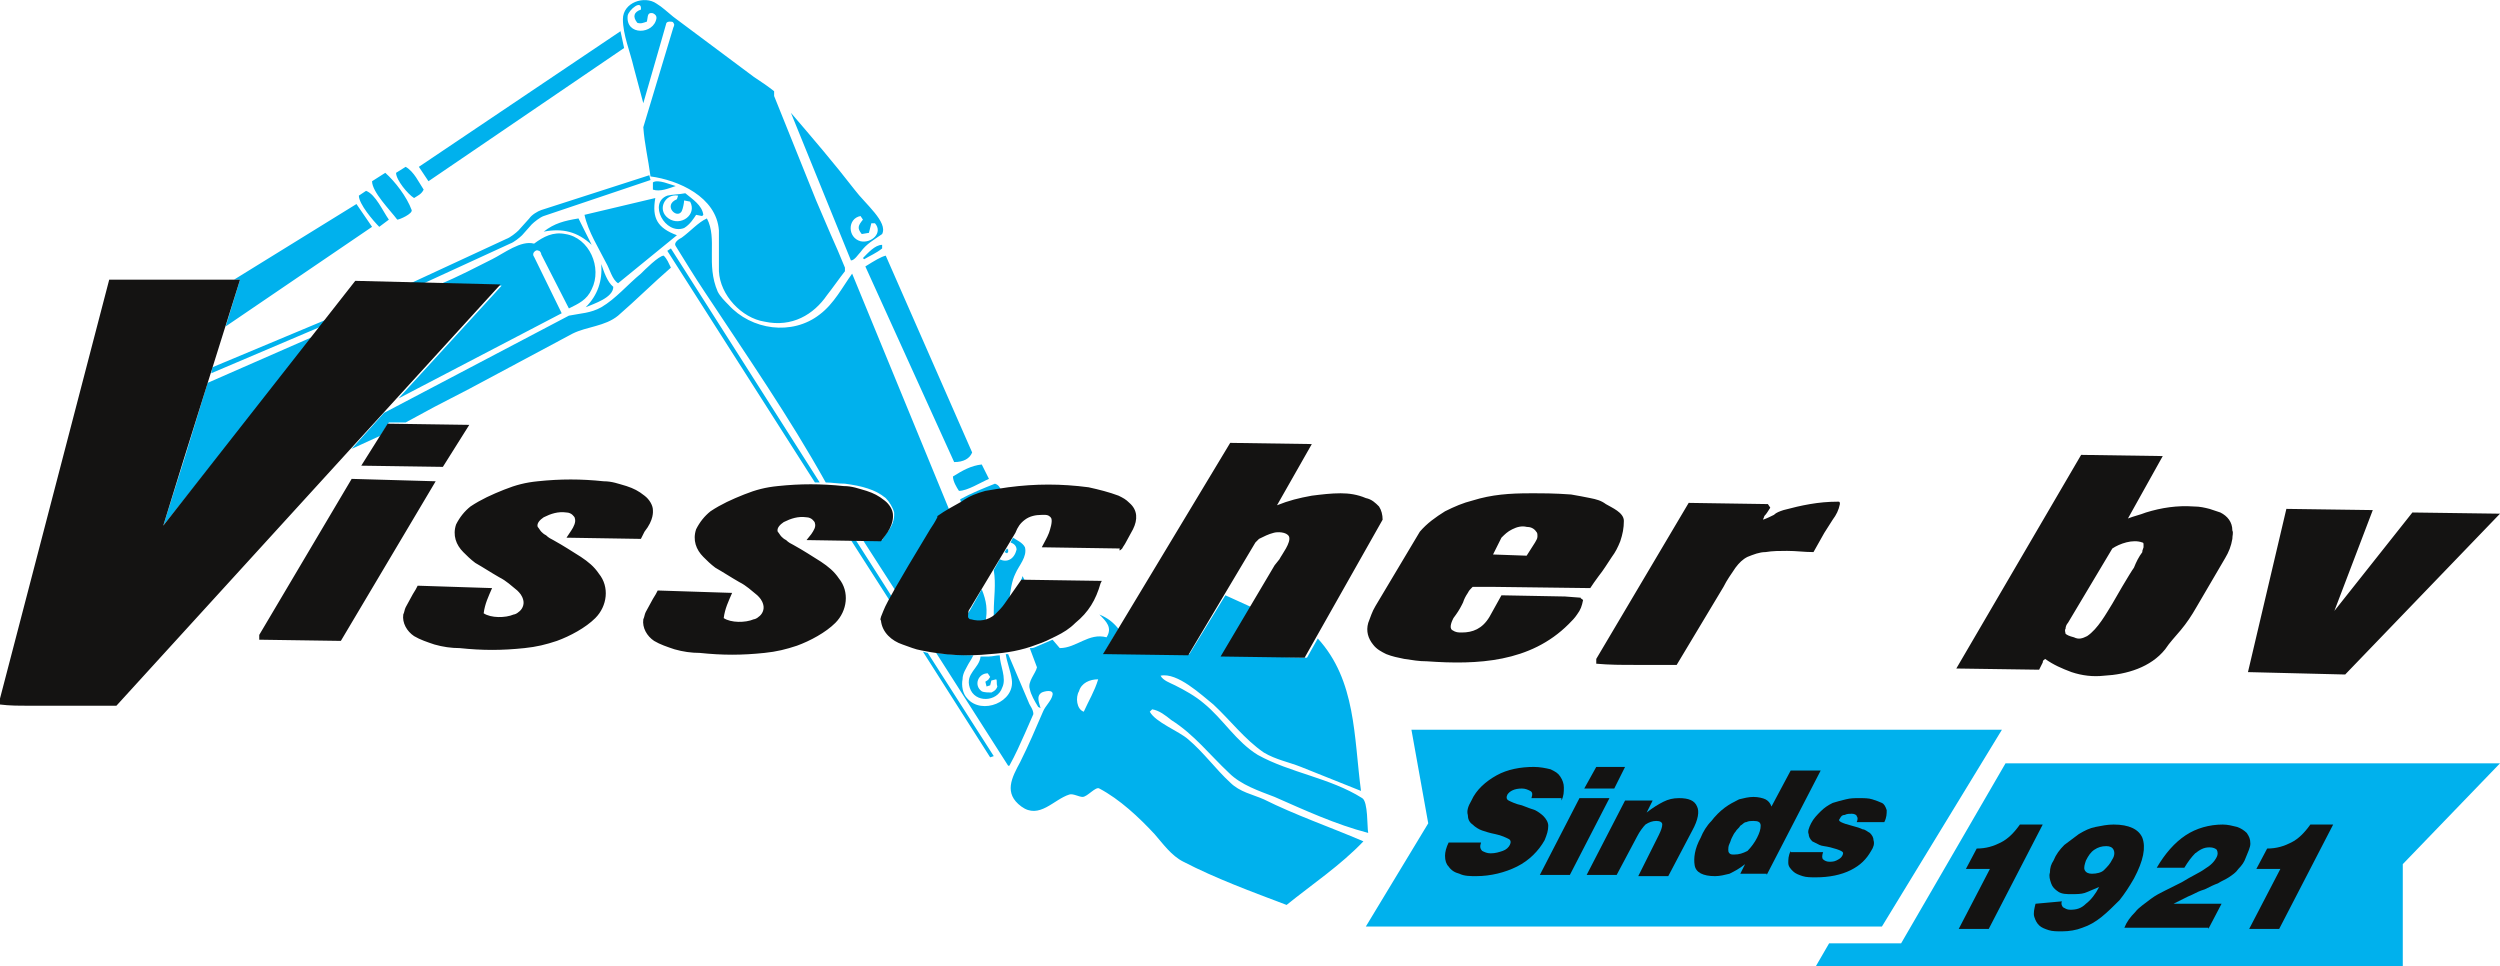 <?xml version="1.0" encoding="utf-8"?>
<!-- Generator: Adobe Illustrator 27.8.0, SVG Export Plug-In . SVG Version: 6.00 Build 0)  -->
<svg version="1.1" id="Laag_1" xmlns="http://www.w3.org/2000/svg" xmlns:xlink="http://www.w3.org/1999/xlink" x="0px" y="0px"
	 viewBox="0 0 208.3 80.5" style="enable-background:new 0 0 208.3 80.5;" xml:space="preserve">
<path style="fill-rule:evenodd;clip-rule:evenodd;fill:#00B1ED;" d="M91.5,56.6c-0.3,1-0.8,1.8-1.2,2.7c-0.6-0.2-0.7-1.2-0.4-1.7
	C90.1,56.9,90.8,56.6,91.5,56.6z M87.7,53.3c-0.5,0.2-0.9,0.4-1.4,0.6C86.1,54,86,54,85.8,54l0.6,1.6c-0.1,0.5-0.8,1.2-0.6,1.8
	c0.1,0.5,0.4,1,0.7,1.5l0.2,0.1c-0.1-0.4-0.4-1,0.1-1.3c0.2-0.1,1-0.3,0.9,0.2c-0.1,0.5-0.6,0.9-0.8,1.4c-0.6,1.4-1.2,2.8-1.9,4.2
	c-0.7,1.3-1.4,2.6,0.1,3.7c1.5,1.1,2.7-0.6,4-1c0.3-0.1,0.8,0.2,1.1,0.2c0.4,0,1.1-0.9,1.4-0.7c1.7,0.9,3.3,2.4,4.6,3.8
	c0.7,0.8,1.4,1.8,2.4,2.3c2.7,1.4,5.7,2.5,8.6,3.6c2.1-1.7,4.5-3.3,6.4-5.3c-2.8-1.2-5.7-2.2-8.3-3.5c-0.9-0.4-2-0.6-2.8-1.4
	c-1.2-1.1-2.2-2.5-3.5-3.6c-0.8-0.7-2.7-1.4-3.2-2.3l0.2-0.2c0.6,0.1,1.1,0.5,1.6,0.9c1.9,1.2,3.2,2.9,4.8,4.4c1,1,2.5,1.5,3.8,2
	c2.5,1.1,5.1,2.3,7.8,3c-0.1-0.5,0-2.6-0.5-2.9c-2.7-1.7-6-2.1-8.7-3.6c-1.8-1.1-2.9-3-4.5-4.3c-0.7-0.6-1.6-1.1-2.4-1.5
	c-0.4-0.2-1-0.4-1.2-0.8c1.4-0.3,3.4,1.6,4.4,2.4c1.4,1.3,2.6,2.9,4.2,4c1,0.6,2.1,0.8,3.1,1.2l5,2c-0.6-4.5-0.4-9.2-3.6-12.7
	l-0.9,1.6l-7-0.2l2.4-4l-2.2-1l-3,4.9l-7.1-0.1l1.2-2c-0.5-0.6-0.9-0.9-1.6-1.2c0.6,0.6,1.1,1.1,0.6,1.9c-1.5-0.4-2.5,0.9-3.9,0.9
	L87.7,53.3z M80.1,42c0.1,0,0.1-0.1,0.2-0.1c0.6-0.4,1.2-0.7,2-0.9c0.4-0.1,0.8-0.2,1.1-0.2c-0.1-0.2-0.2-0.4-0.5-0.5
	c-1,0.4-2,0.8-2.9,1.3L80.1,42z M77.3,54.4c-0.1,0-0.3-0.1-0.4-0.1l5.6,8.8l0.3-0.1L77.3,54.4z M83.1,57.2c-0.1,0.3-0.3,0.4-0.5,0.5
	c-0.2,0-0.6,0-0.8-0.1c-0.7-0.5-0.3-1.5,0.5-1.5l0.2,0.3c-0.2,0.3-0.1,0.2-0.4,0.4l0.1,0.4l0.3-0.1l0.1-0.4l0.4-0.1
	C83.1,56.7,83,56.9,83.1,57.2z M83.3,54.6c-0.3,0-0.6,0.1-0.9,0.1c-0.2,0-0.4,0-0.7,0c-0.1,1-1.3,1.4-0.9,2.6c0.4,1.3,2.3,1.2,2.7,0
	C83.9,56.5,83.3,55.4,83.3,54.6z M84,54.5c-0.1,0-0.2,0-0.2,0c0.1,0.7,0.4,1.4,0.5,2.1c0.3,1.9-2.5,3-3.7,1.6
	c-0.4-0.4-0.5-1.1-0.4-1.6c0-0.5,0.3-0.9,0.5-1.3c0.2-0.3,0.3-0.5,0.4-0.7c-1.1,0-2.1-0.1-3.1-0.2l0,0l6,9.4l0.1,0
	c0.5-0.9,0.9-1.8,1.3-2.7l0.7-1.6c0-0.4-0.3-0.7-0.4-1L84,54.5z M85,48.6L85,48.6l0.5,0L85.2,48L85,48.6z M81.8,49.1l-0.9,1.6
	c-0.1,0.2-0.2,0.3-0.3,0.5c-0.1,0.2-0.2,0.5,0,0.6c0.1,0.1,0.1,0.1,0.2,0.1c0.5,0.1,0.9,0.1,1.3,0C82.3,50.8,82.2,50.1,81.8,49.1z
	 M83.9,45.7l-0.2,0.3l0.2,0.1L84,46l0-0.2L83.9,45.7z M84.4,44.8l-0.2,0.4c0.3,0.1,0.5,0.3,0.5,0.6c-0.2,0.8-0.8,1.1-1.4,0.8
	l-0.5,0.9c0.2,1.2,0,2.3,0,3.5c0,0.2,0,0.3,0,0.5c0,0,0,0,0,0c0.3-0.3,0.6-0.5,0.8-0.9l0.5-0.7c0.1-0.7,0.2-1.5,0.5-2.1
	c0.3-0.7,1-1.4,0.8-2.2C85.2,45.2,84.7,45,84.4,44.8z M68.8,40.2c0.5,0,1,0.1,1.6,0.1c0.7,0.1,1.3,0.2,1.9,0.4
	c0.6,0.2,1,0.4,1.5,0.8c0.3,0.3,0.6,0.8,0.7,1.2c0,0.2,0.1,0.9-0.7,1.8L73.5,45l-1.6,0l2.7,4.2c0.5-0.8,1-1.7,1.2-2l1.8-3
	c0.2-0.3,0.4-0.6,0.6-1c0,0,0,0,0-0.1c0.3-0.2,0.6-0.4,0.9-0.6L71,22.8c-0.8,1.1-1.5,2.5-2.7,3.4c-2.3,1.8-5.7,1.3-7.6-0.8
	c-0.3-0.3-0.7-0.7-0.9-1.1c-1-2.3,0-4.4-0.9-6.1c-0.7,0.3-1.4,1.1-2.1,1.6c-0.2,0.1-0.7,0.4-0.5,0.7c0.8,1.3,1.6,2.6,2.4,3.8
	C62.2,29.6,65.8,34.8,68.8,40.2z M67.9,40.2c0.1,0,0.3,0,0.4,0L55.9,20.7l-0.3,0.2L67.9,40.2z M71.3,45l-0.4,0l3.2,5
	c0.1-0.1,0.1-0.2,0.2-0.3L71.3,45z M54.7,1.5c-0.2,1.4-2.6,1.5-2.4-0.2c0.1-0.5,1.2-1.4,1.1-0.5c-0.6,0.2-0.7,0.6-0.3,1.1
	c0.3,0.1,0.5,0,0.8-0.1c0.1-0.4,0-0.8,0.5-0.7C54.6,1.2,54.7,1.3,54.7,1.5z M56.1,1.4c-0.5-0.4-0.9-0.8-1.4-1.1
	c-1-0.7-2.8-0.1-2.8,1.3c0,1.3,0.6,2.7,0.9,4l0.8,3l1.5-5.2l0.4-1.4c0-0.1,0.1-0.2,0.3-0.2c0.1,0,0.3,0,0.3,0.1
	c0.1,0.1,0.1,0.2,0,0.4l-2.5,8.3c0.1,1.4,0.4,2.6,0.6,4.1c2.3,0.3,5.5,1.7,5.7,4.5c0,1.1,0,2.3,0,3.4c0.1,2,1.9,3.9,3.8,4.2
	c2.3,0.5,4.1-0.6,5.2-2.2c0.4-0.5,1.1-1.5,1.5-2l0-0.3c-0.4-1-0.8-1.9-1.2-2.8l-1.2-2.8L64.5,8c0-0.1,0-0.1,0-0.2c0-0.1,0-0.1,0-0.2
	c-0.5-0.4-1.1-0.8-1.7-1.2L56.1,1.4z M17.3,31.9l-1.9,6.2l-1.8,5.7l12.6-15.8L17.3,31.9z M19.5,23.3l0.5,0l-1.2,3.9l12.2-8.3
	L29.7,17L19.5,23.3z M36.6,23.7l5.2,0.1l-8.6,9.4l13.6-7.1l-2.3-4.7c-0.1-0.1-0.1-0.3,0-0.4c0.1-0.1,0.2-0.2,0.4-0.1
	c0.1,0,0.2,0.2,0.2,0.3l2.3,4.5c0.8-0.4,1.5-0.7,1.9-1.6c0.9-1.8-0.2-4.3-2.2-4.6c-1-0.2-1.8,0.2-2.6,0.8c-1.1-0.3-2.5,0.8-3.5,1.3
	C39.8,22.2,38.1,23.1,36.6,23.7z M34,23.7l1.1,0l7.4-3.4c0.3-0.1,0.8-0.5,1-0.7l0.8-0.9c0.2-0.2,0.7-0.6,1-0.7l8.9-3l-0.1-0.4
	l-9,2.9c-0.3,0.1-0.8,0.4-1,0.7l-0.9,1c-0.2,0.2-0.7,0.6-1,0.7L34,23.7z M27,27.1l0.5-0.6l-9.8,4.1l-0.1,0.5L27,27.1z M31.7,36.3
	l0.7-1.1l1.4,0l2.4-1.3l2.9-1.5l8.6-4.6c1.2-0.6,2.7-0.6,3.8-1.5c1.5-1.3,2.9-2.7,4.4-4c-0.2-0.4-0.3-0.7-0.6-1
	c-0.4,0-1.6,1.2-1.9,1.5c-1.1,0.9-2.1,2.1-3.3,2.8c-0.9,0.5-1.7,0.5-2.7,0.7l-15.4,8.1l-2.7,3L31.7,36.3z M56.4,19.6
	c-1.6-0.6-2.1-1.4-1.8-3.1l-5.9,1.4c0.3,1.4,1.2,2.8,1.8,4c0.3,0.5,0.5,1.4,1,1.7L56.4,19.6z M72.9,18.6c0.7,0.8-0.3,1.7-1.2,1.5
	c-1.1-0.3-1.1-1.9,0-2.1l0.2,0.3c-0.4,0.5-0.5,0.7-0.1,1.2l0.6-0.1l0.2-0.8L72.9,18.6z M73.5,19.5c0.5-1-1.4-2.5-2.3-3.7
	c-1.7-2.2-3.5-4.3-5.3-6.4l5,12.3c0.3,0,0.6-0.5,0.8-0.7C72.2,20.3,72.8,20,73.5,19.5z M35.3,15.8c-0.4-0.6-0.8-1.5-1.5-1.9L33,14.4
	c0,0.6,1,1.8,1.5,2.1C34.8,16.3,35.1,16.2,35.3,15.8z M35.7,15.1L52,4l-0.3-1.4L34.9,13.9L35.7,15.1z M51.1,23.9
	c-0.5-0.4-0.8-1.3-1-1.9c0.1,1.4-0.3,2.6-1.3,3.6C49.5,25.3,51.1,24.8,51.1,23.9z M48.2,18.2c-1.2,0.2-2,0.4-2.9,1.1
	c1.6-0.3,2.8,0,4,1.1L48.2,18.2z M32.4,18.3c-0.5-0.7-1.1-2.1-1.9-2.4l-0.6,0.4c0,0.7,1.2,2.1,1.7,2.6L32.4,18.3z M32.1,14.4
	L31,15.1c0,0.9,1.5,2.4,2.1,3.2c0.2,0,1.3-0.5,1.2-0.8C33.9,16.4,32.9,15.1,32.1,14.4z M56.3,15.5c-0.4-0.1-1.5-0.6-1.9-0.3l0,0.6
	C55,16,55.7,15.7,56.3,15.5z M57.5,16.8c0.6,1.1-0.8,2.1-1.8,1.4c-1-0.7-0.3-2.1,0.8-1.9l-0.1,0.3c-1.2,0.5,0,1.7,0.4,1
	c0.1-0.2,0.2-0.7,0.2-0.9L57.5,16.8z M58,17.9l0.5,0.1l0.1-0.1c-0.1-0.8-0.9-1.3-1.5-1.8c-0.5,0.1-1.1,0.1-1.5,0.2
	c-1.6,0.6-0.2,3.3,1.4,2.7C57.5,18.7,57.8,18.2,58,17.9z M73.8,21.3c-0.4,0.1-0.9,0.4-1.7,0.9l7.4,16.3c0.8,0,1.3-0.3,1.5-0.8
	L73.8,21.3z M82.4,39.9l-0.6-1.2c-0.9,0.1-1.6,0.5-2.4,1c0,0.4,0.3,0.9,0.5,1.2C80.6,40.9,81.7,40.2,82.4,39.9z M73.5,20.7l0-0.3
	c-0.6,0-1.2,0.7-1.6,1.1l0.1,0.1C72.5,21.3,73,21.1,73.5,20.7z"/>
<path style="fill-rule:evenodd;clip-rule:evenodd;fill:#141312;" d="M30.1,38.8l6.8,0.1l2.2-3.5l-6.8-0.1L30.1,38.8z M21.6,53.1
	l0,0.2l6.8,0.1l7.9-13.3l-7-0.2l-7.7,13C21.6,53,21.6,53,21.6,53.1z M152,44.4l0.7-1.1c0.3-0.4,0.5-0.8,0.6-1.3c0-0.1,0-0.2-0.1-0.2
	c0,0,0,0-0.1,0c-1.6,0-3,0.3-4.5,0.7c-0.3,0.1-0.6,0.2-0.8,0.4c-0.2,0.1-0.6,0.3-0.9,0.4c0-0.1,0.1-0.2,0.1-0.3
	c0.2-0.2,0.3-0.4,0.5-0.7l-0.2-0.3l-6.6-0.1l-7.7,13c0,0.1,0,0.1,0,0.2l0,0.2c1.1,0.1,2.1,0.1,3.2,0.1l3.5,0l3.9-6.5
	c0.3-0.6,0.6-1,1-1.6c0.3-0.4,0.6-0.7,1-0.9c0.5-0.2,1-0.4,1.5-0.4c0.6-0.1,1.2-0.1,1.8-0.1c0.8,0,1.4,0.1,2.2,0.1L152,44.4z
	 M194.5,50.9l3.2-8.4l-7.2-0.1L187.3,56l8.1,0.2l12.9-13.4l-7.3-0.1L194.5,50.9z M73.7,44.7c0.8-1,0.7-1.7,0.7-1.8
	c0-0.4-0.3-0.9-0.7-1.2c-0.5-0.4-0.9-0.6-1.5-0.8c-0.7-0.2-1.2-0.4-1.9-0.4c-1.9-0.2-3.6-0.2-5.5,0c-1,0.1-1.8,0.3-2.8,0.7
	c-1,0.4-1.9,0.8-2.8,1.4c-0.5,0.4-0.9,0.9-1.2,1.5c-0.3,0.9,0,1.7,0.6,2.3c0.3,0.3,0.6,0.6,1,0.9c0.7,0.4,1.3,0.8,2,1.2
	c0.6,0.3,1,0.7,1.5,1.1c0.2,0.2,0.4,0.4,0.5,0.8c0.1,0.4-0.1,0.8-0.4,1c-0.1,0.1-0.3,0.2-0.4,0.2c-0.7,0.3-1.9,0.3-2.5-0.1
	c0.1-0.8,0.4-1.4,0.7-2.1l-6.2-0.2c-0.1,0.2-0.2,0.4-0.4,0.7c-0.2,0.4-0.4,0.7-0.6,1.1c-0.1,0.2-0.1,0.4-0.2,0.6
	c-0.1,0.7,0.3,1.4,0.9,1.8c0.5,0.3,1.1,0.5,1.7,0.7c0.7,0.2,1.4,0.3,2.1,0.3c1.9,0.2,3.5,0.2,5.4,0c1-0.1,1.8-0.3,2.7-0.6
	c1.1-0.4,2.4-1.1,3.2-1.9c1-1,1.2-2.6,0.3-3.7c-0.4-0.6-0.9-1-1.5-1.4c-0.8-0.5-1.4-0.9-2.3-1.4c-0.2-0.1-0.4-0.2-0.6-0.4
	c-0.2-0.1-0.3-0.2-0.4-0.3c-0.1-0.1-0.2-0.3-0.3-0.4c-0.1-0.3,0.2-0.6,0.5-0.8c0.6-0.3,1.2-0.5,1.9-0.4c0.2,0,0.4,0.1,0.5,0.2
	c0.1,0.1,0.2,0.2,0.2,0.3c0.1,0.3-0.1,0.6-0.3,0.9L67.2,45l6.2,0.1L73.7,44.7z M53.7,44.3c0.8-1,0.7-1.7,0.7-1.8
	c0-0.4-0.3-0.9-0.7-1.2c-0.5-0.4-0.9-0.6-1.5-0.8c-0.7-0.2-1.2-0.4-1.9-0.4c-1.9-0.2-3.6-0.2-5.5,0c-1,0.1-1.8,0.3-2.8,0.7
	c-1,0.4-1.9,0.8-2.8,1.4c-0.5,0.4-0.9,0.9-1.2,1.5c-0.3,0.9,0,1.7,0.6,2.3c0.3,0.3,0.6,0.6,1,0.9c0.7,0.4,1.3,0.8,2,1.2
	c0.6,0.3,1,0.7,1.5,1.1c0.2,0.2,0.4,0.4,0.5,0.8c0.1,0.4-0.1,0.8-0.4,1c-0.1,0.1-0.3,0.2-0.4,0.2c-0.7,0.3-1.9,0.3-2.5-0.1
	c0.1-0.8,0.4-1.4,0.7-2.1l-6.2-0.2c-0.1,0.2-0.2,0.4-0.4,0.7c-0.2,0.4-0.4,0.7-0.6,1.1c-0.1,0.2-0.1,0.4-0.2,0.6
	c-0.1,0.7,0.3,1.4,0.9,1.8c0.5,0.3,1.1,0.5,1.7,0.7c0.7,0.2,1.4,0.3,2.1,0.3c1.9,0.2,3.5,0.2,5.4,0c1-0.1,1.8-0.3,2.7-0.6
	c1.1-0.4,2.4-1.1,3.2-1.9c1-1,1.2-2.6,0.3-3.7c-0.4-0.6-0.9-1-1.5-1.4c-0.8-0.5-1.4-0.9-2.3-1.4c-0.2-0.1-0.4-0.2-0.6-0.4
	c-0.2-0.1-0.3-0.2-0.4-0.3c-0.1-0.1-0.2-0.3-0.3-0.4c-0.1-0.3,0.2-0.6,0.5-0.8c0.6-0.3,1.2-0.5,1.9-0.4c0.2,0,0.4,0.1,0.5,0.2
	c0.1,0.1,0.2,0.2,0.2,0.3c0.1,0.3-0.1,0.7-0.3,1l-0.4,0.6l6.2,0.1L53.7,44.3z M127.2,46.3l-2.8-0.1l0.7-1.4c0.3-0.3,0.5-0.5,0.9-0.7
	c0.4-0.2,0.8-0.3,1.2-0.2c0.3,0,0.6,0.1,0.8,0.4c0.1,0.1,0.1,0.2,0.1,0.4c0,0.2-0.1,0.3-0.2,0.5L127.2,46.3z M121.8,52.7
	c-0.3,0-0.5,0-0.8-0.2c-0.3-0.2,0-0.8,0.1-1c0.3-0.4,0.5-0.7,0.7-1.1l0.1-0.2c0.1-0.3,0.2-0.5,0.4-0.8c0.1-0.2,0.2-0.3,0.3-0.4
	c0,0,0.1-0.1,0.1-0.1c0.7,0,1.3,0,1.9,0l7.9,0.1c0.2-0.3,0.4-0.6,0.7-1c0.4-0.5,0.7-1,1.1-1.6c0.3-0.4,0.5-0.8,0.7-1.3
	c0.2-0.6,0.3-1.1,0.3-1.7c0-0.7-1-1.1-1.5-1.4c-0.4-0.3-0.8-0.4-1.3-0.5c-0.5-0.1-1-0.2-1.6-0.3c-1.4-0.1-2.2-0.1-3.4-0.1
	c-1.7,0-3.2,0.1-4.8,0.6c-0.8,0.2-1.5,0.5-2.3,0.9c-0.8,0.5-1.5,1-2.1,1.7l0,0l-3.7,6.2c-0.3,0.5-0.4,0.9-0.6,1.4
	c-0.2,0.7,0,1.3,0.4,1.8c0.3,0.4,0.7,0.6,1.1,0.8c0.5,0.2,1,0.3,1.5,0.4c0.7,0.1,1.2,0.2,1.9,0.2c4.2,0.3,8.6,0.1,11.8-3.1
	c0.3-0.3,0.5-0.5,0.7-0.8c0.3-0.4,0.4-0.7,0.5-1.2l-0.1-0.1c0,0-0.1,0-0.1-0.1l-1.3-0.1l-5.3-0.1l-1,1.8
	C123.5,52.4,122.7,52.7,121.8,52.7z M93.5,45.7c0.1-0.2,0.2-0.3,0.3-0.5c0.2-0.4,0.4-0.7,0.6-1.1c0.4-0.8,0.4-1.6-0.3-2.2
	c-0.3-0.3-0.5-0.4-0.9-0.6c-0.8-0.3-1.6-0.5-2.5-0.7c-2.3-0.3-4.4-0.3-6.7,0c-0.7,0.1-1.3,0.2-1.9,0.3c-0.7,0.2-1.3,0.4-2,0.9
	c-0.7,0.4-1.3,0.7-2,1.2c0,0,0,0,0,0.1c-0.2,0.4-0.4,0.7-0.6,1l-1.8,3c-0.4,0.7-1.8,3-2.1,3.8l-0.2,0.5c0,0.1-0.1,0.2,0,0.3
	c0.1,1,0.9,1.7,1.8,2c0.6,0.2,1,0.4,1.6,0.5c2,0.4,3.7,0.5,5.7,0.3c1.4-0.1,2.6-0.3,3.9-0.8c0.6-0.2,1-0.4,1.6-0.7
	c0.6-0.3,1.1-0.6,1.6-1.1c1.1-0.9,1.7-1.9,2.1-3.3l0.1-0.2l-6.7-0.1l-1.4,2c-0.2,0.3-0.5,0.6-0.8,0.9c-0.6,0.5-1.3,0.6-2,0.4
	c-0.1,0-0.1,0-0.2-0.1c-0.1-0.1,0-0.5,0-0.6c0.1-0.2,0.2-0.3,0.3-0.5l3.6-6c0.2-0.5,0.4-0.8,0.8-1.1c0.4-0.3,0.9-0.4,1.4-0.4
	c0,0,0,0,0,0l0.3,0c0.2,0,0.4,0.1,0.5,0.3c0.1,0.3-0.1,0.9-0.2,1.2c-0.2,0.5-0.3,0.6-0.6,1.2l6.5,0.1C93.2,46,93.4,45.8,93.5,45.7z
	 M114.9,42.2c-0.3-0.3-0.6-0.6-1.1-0.7c-0.7-0.3-1.4-0.4-2.1-0.4c-0.8,0-1.6,0.1-2.4,0.2c-1.1,0.2-1.9,0.4-2.9,0.8l2.9-5.1l-6.8-0.1
	L91.9,54.5l7.1,0.1l5.6-9.4c0.1-0.1,0.2-0.2,0.3-0.3c0.4-0.2,0.8-0.4,1.2-0.5c0.3-0.1,1.1-0.1,1.3,0.3c0.2,0.5-0.6,1.5-0.8,1.9
	l-0.4,0.5l-4.5,7.6l7,0.1l6.5-11.5C115.2,42.9,115.1,42.5,114.9,42.2z M172.1,52.8c0-0.1-0.1-0.3,0-0.4c0-0.2,0.1-0.4,0.2-0.5
	l3.7-6.2c0.6-0.4,1.7-0.8,2.5-0.5c0.1,0,0.1,0.1,0.1,0.2c0,0.1,0,0.1,0,0.2l-0.1,0.3l0,0.1c0,0,0,0,0,0c-0.3,0.4-0.5,0.8-0.7,1.3
	c-0.3,0.4-1.7,2.8-1.8,3c-0.5,0.8-1.2,2.1-2.1,2.7c-0.4,0.2-0.7,0.3-1.1,0.1C172.4,53,172.2,52.9,172.1,52.8z M170.4,54.9
	c0.7,0.5,1.4,0.8,2.2,1.1c0.9,0.3,1.8,0.4,2.7,0.3c1.9-0.1,3.9-0.7,5.1-2.2c0.4-0.6,0.8-1,1.3-1.6c0.5-0.6,0.9-1.2,1.3-1.9l2.4-4.1
	c0.3-0.5,0.5-1,0.6-1.6c0-0.3,0.1-0.5,0-0.7c0-0.7-0.4-1.2-1-1.5c-0.3-0.1-0.6-0.2-0.9-0.3c-0.4-0.1-0.8-0.2-1.3-0.2
	c-1.4-0.1-2.7,0.1-4,0.5c-0.5,0.2-1,0.3-1.5,0.5l2.9-5.2l-6.8-0.1l-10.4,17.8l6.9,0.1l0.3-0.6C170.2,55,170.3,55,170.4,54.9z
	 M15.3,38.3l4.7-15L9.1,23.3L0,58.2c0,0.1,0,0.4,0,0.5c0.8,0.1,1.5,0.1,2.4,0.1l2.2,0l5.1,0l32-35.1l-12.1-0.3L13.6,43.8L15.3,38.3z
	"/>
<polygon style="fill:#00B1ED;" points="167.1,63.6 158.4,78.6 152.4,78.6 151.3,80.5 200.2,80.5 200.2,72 208.3,63.6 "/>
<polygon style="fill-rule:evenodd;clip-rule:evenodd;fill:#00B1ED;" points="117.6,60.8 119,68.6 113.8,77.2 156.8,77.2 166.8,60.8 
	"/>
<path style="fill-rule:evenodd;clip-rule:evenodd;fill:#141312;" d="M130.1,66.7c0.2-0.4,0.2-0.7,0.2-1.1c0-0.3-0.1-0.6-0.3-0.9
	c-0.2-0.3-0.4-0.4-0.8-0.6c-0.4-0.1-0.9-0.2-1.4-0.2c-1.1,0-2.2,0.2-3.1,0.7c-0.9,0.5-1.7,1.2-2.1,2.1c-0.3,0.5-0.4,0.9-0.3,1.2
	c0,0.3,0.1,0.6,0.4,0.8c0.2,0.2,0.5,0.4,0.8,0.5c0.3,0.1,0.6,0.2,1.1,0.3c0.5,0.1,0.9,0.3,1.1,0.4c0.2,0.1,0.2,0.3,0.1,0.5
	c-0.1,0.2-0.3,0.4-0.6,0.5c-0.3,0.1-0.6,0.2-1,0.2c-0.3,0-0.5-0.1-0.7-0.2c-0.2-0.2-0.2-0.4-0.1-0.7h-2.7c-0.2,0.4-0.3,0.8-0.3,1.1
	c0,0.4,0.1,0.7,0.3,0.9c0.2,0.3,0.5,0.5,0.9,0.6c0.4,0.2,0.9,0.2,1.4,0.2c1.2,0,2.4-0.3,3.4-0.8c1-0.5,1.8-1.3,2.3-2.2
	c0.2-0.5,0.3-0.8,0.3-1.2c0-0.3-0.2-0.6-0.4-0.8c-0.2-0.2-0.5-0.4-0.7-0.5c-0.3-0.1-0.6-0.2-1.1-0.4c-0.5-0.1-0.9-0.3-1.1-0.4
	c-0.2-0.1-0.2-0.3-0.1-0.5c0.2-0.3,0.6-0.5,1.2-0.5c0.3,0,0.5,0.1,0.7,0.2c0.2,0.1,0.2,0.3,0.1,0.6H130.1z"/>
<path style="fill-rule:evenodd;clip-rule:evenodd;fill:#141312;" d="M132,65.7h2.5l0.9-1.8H133L132,65.7z M130.8,72.9l3.3-6.4h-2.5
	l-3.3,6.4H130.8z"/>
<path style="fill-rule:evenodd;clip-rule:evenodd;fill:#141312;" d="M132.2,72.9h2.5l1.7-3.2c0.2-0.4,0.5-0.8,0.7-1
	c0.3-0.2,0.6-0.3,0.9-0.3c0.3,0,0.5,0.1,0.5,0.3c0,0.2-0.1,0.5-0.3,0.9l-1.7,3.4h2.5l2-3.8c0.5-0.9,0.6-1.6,0.4-2
	c-0.2-0.5-0.7-0.7-1.5-0.7c-0.5,0-0.9,0.1-1.3,0.3c-0.4,0.2-0.9,0.5-1.4,0.9l0.5-1h-2.3L132.2,72.9z"/>
<path style="fill-rule:evenodd;clip-rule:evenodd;fill:#141312;" d="M144.5,71.2c-0.2,0-0.3,0-0.4-0.1c-0.1-0.1-0.1-0.2-0.1-0.3
	c0-0.1,0-0.3,0.1-0.5c0.1-0.2,0.1-0.3,0.2-0.5c0.1-0.2,0.2-0.4,0.3-0.5c0.1-0.2,0.3-0.3,0.4-0.5c0.2-0.1,0.3-0.3,0.5-0.3
	c0.2-0.1,0.4-0.1,0.6-0.1c0.4,0,0.6,0.1,0.6,0.4c0,0.3-0.1,0.6-0.3,1c-0.2,0.4-0.5,0.8-0.8,1.1C145.2,71.1,144.9,71.2,144.5,71.2z
	 M147.2,72.9l4.5-8.7h-2.5l-1.6,3c-0.1-0.3-0.3-0.5-0.5-0.6c-0.2-0.1-0.6-0.2-1-0.2c-0.4,0-0.8,0.1-1.2,0.2
	c-0.4,0.2-0.8,0.4-1.2,0.7c-0.4,0.3-0.8,0.7-1.1,1.1c-0.4,0.4-0.7,0.9-0.9,1.4c-0.5,0.9-0.6,1.7-0.5,2.3s0.7,0.9,1.7,0.9
	c0.4,0,0.8-0.1,1.2-0.2c0.4-0.2,0.8-0.4,1.3-0.8l-0.4,0.8H147.2z"/>
<path style="fill-rule:evenodd;clip-rule:evenodd;fill:#141312;" d="M149.2,70.9c-0.2,0.4-0.2,0.7-0.2,1c0,0.3,0.2,0.5,0.4,0.7
	c0.2,0.2,0.5,0.3,0.8,0.4c0.3,0.1,0.7,0.1,1.1,0.1c1.1,0,2.1-0.2,2.9-0.6c0.8-0.4,1.3-0.9,1.7-1.6c0.2-0.3,0.3-0.6,0.2-0.9
	c0-0.2-0.1-0.4-0.3-0.6c-0.2-0.1-0.4-0.3-0.6-0.3c-0.2-0.1-0.5-0.2-0.9-0.3c-0.4-0.1-0.7-0.2-0.9-0.3c-0.2-0.1-0.2-0.2-0.1-0.3
	c0.1-0.2,0.2-0.3,0.4-0.3c0.2-0.1,0.4-0.1,0.6-0.1c0.2,0,0.4,0.1,0.4,0.2c0.1,0.1,0.1,0.3,0,0.5h2.3c0.2-0.4,0.2-0.7,0.2-1
	c-0.1-0.3-0.2-0.5-0.4-0.6c-0.2-0.1-0.5-0.2-0.8-0.3c-0.3-0.1-0.7-0.1-1.1-0.1c-0.4,0-0.7,0-1.1,0.1c-0.4,0.1-0.8,0.2-1.1,0.3
	c-0.4,0.2-0.7,0.4-1,0.7c-0.3,0.3-0.6,0.6-0.8,1c-0.2,0.4-0.3,0.7-0.2,0.9c0,0.2,0.1,0.4,0.3,0.6c0.2,0.1,0.4,0.2,0.6,0.3
	c0.2,0.1,0.5,0.1,0.9,0.2c0.4,0.1,0.7,0.2,0.9,0.3c0.2,0.1,0.2,0.2,0.1,0.4c-0.1,0.2-0.3,0.3-0.5,0.4c-0.2,0.1-0.4,0.1-0.6,0.1
	c-0.2,0-0.4-0.1-0.5-0.2c-0.1-0.1-0.1-0.3,0-0.6H149.2z"/>
<path style="fill-rule:evenodd;clip-rule:evenodd;fill:#141312;" d="M170.2,68.7h-1.9c-0.5,0.7-1,1.2-1.6,1.5
	c-0.6,0.3-1.2,0.5-2,0.5l-0.9,1.7h2l-2.6,5h2.5L170.2,68.7z"/>
<path style="fill-rule:evenodd;clip-rule:evenodd;fill:#141312;" d="M169.6,75.3c-0.1,0.4-0.2,0.8-0.1,1.1c0.1,0.3,0.2,0.5,0.4,0.7
	c0.2,0.2,0.5,0.3,0.8,0.4c0.3,0.1,0.7,0.1,1.1,0.1c0.6,0,1.2-0.1,1.7-0.3c0.6-0.2,1.1-0.5,1.6-0.9c0.5-0.4,1-0.9,1.5-1.4
	c0.4-0.5,0.8-1.1,1.2-1.8c0.8-1.5,1-2.6,0.7-3.4c-0.3-0.7-1.1-1.1-2.4-1.1c-0.5,0-1,0.1-1.5,0.2c-0.5,0.1-0.9,0.3-1.4,0.6
	c-0.4,0.3-0.8,0.6-1.2,0.9c-0.4,0.4-0.7,0.8-0.9,1.3c-0.2,0.3-0.3,0.6-0.3,1c-0.1,0.3,0,0.6,0.1,0.9c0.1,0.3,0.3,0.5,0.6,0.7
	c0.3,0.2,0.7,0.2,1.1,0.2c0.4,0,0.8,0,1.1-0.1c0.3-0.1,0.7-0.3,1.2-0.5c-0.3,0.6-0.7,1.1-1.1,1.4c-0.4,0.4-0.8,0.5-1.3,0.5
	c-0.3,0-0.4-0.1-0.6-0.2c-0.1-0.1-0.2-0.3-0.1-0.5L169.6,75.3z M174.3,72.8c-0.3,0-0.5-0.1-0.6-0.3c-0.1-0.2,0-0.5,0.1-0.8
	c0.2-0.4,0.4-0.7,0.7-0.9c0.3-0.2,0.6-0.3,1-0.3c0.3,0,0.5,0.1,0.6,0.3c0.1,0.2,0.1,0.5-0.1,0.8c-0.2,0.4-0.4,0.6-0.7,0.9
	C175.1,72.7,174.7,72.8,174.3,72.8z"/>
<path style="fill-rule:evenodd;clip-rule:evenodd;fill:#141312;" d="M184,77.4l1.1-2.1h-4c0.2-0.1,0.6-0.3,1.2-0.6
	c0.5-0.2,0.8-0.4,1.1-0.5l0.3-0.1c0.4-0.2,0.8-0.4,1.1-0.5c0.3-0.2,0.6-0.3,0.9-0.5c0.3-0.2,0.6-0.4,0.8-0.7
	c0.3-0.3,0.5-0.6,0.6-0.9c0.2-0.5,0.4-0.9,0.4-1.2c0-0.4-0.1-0.6-0.3-0.9c-0.2-0.2-0.5-0.4-0.8-0.5c-0.4-0.1-0.8-0.2-1.2-0.2
	c-1.1,0-2.2,0.3-3.1,0.9c-0.9,0.6-1.7,1.5-2.4,2.7h2.3c0.3-0.5,0.6-0.9,0.9-1.2c0.4-0.3,0.7-0.5,1.2-0.5c0.3,0,0.5,0.1,0.6,0.2
	c0.1,0.2,0.1,0.4,0,0.6c-0.2,0.4-0.5,0.7-1,1c-0.4,0.3-1.1,0.6-1.9,1.1c-0.6,0.3-1,0.5-1.4,0.7c-0.4,0.2-0.8,0.4-1.2,0.7
	c-0.5,0.4-1,0.7-1.3,1.1c-0.4,0.4-0.7,0.8-0.9,1.3H184z"/>
<path style="fill-rule:evenodd;clip-rule:evenodd;fill:#141312;" d="M194.4,68.7h-1.9c-0.5,0.7-1,1.2-1.6,1.5
	c-0.6,0.3-1.2,0.5-2,0.5l-0.9,1.7h2l-2.6,5h2.5L194.4,68.7z"/>
</svg>
